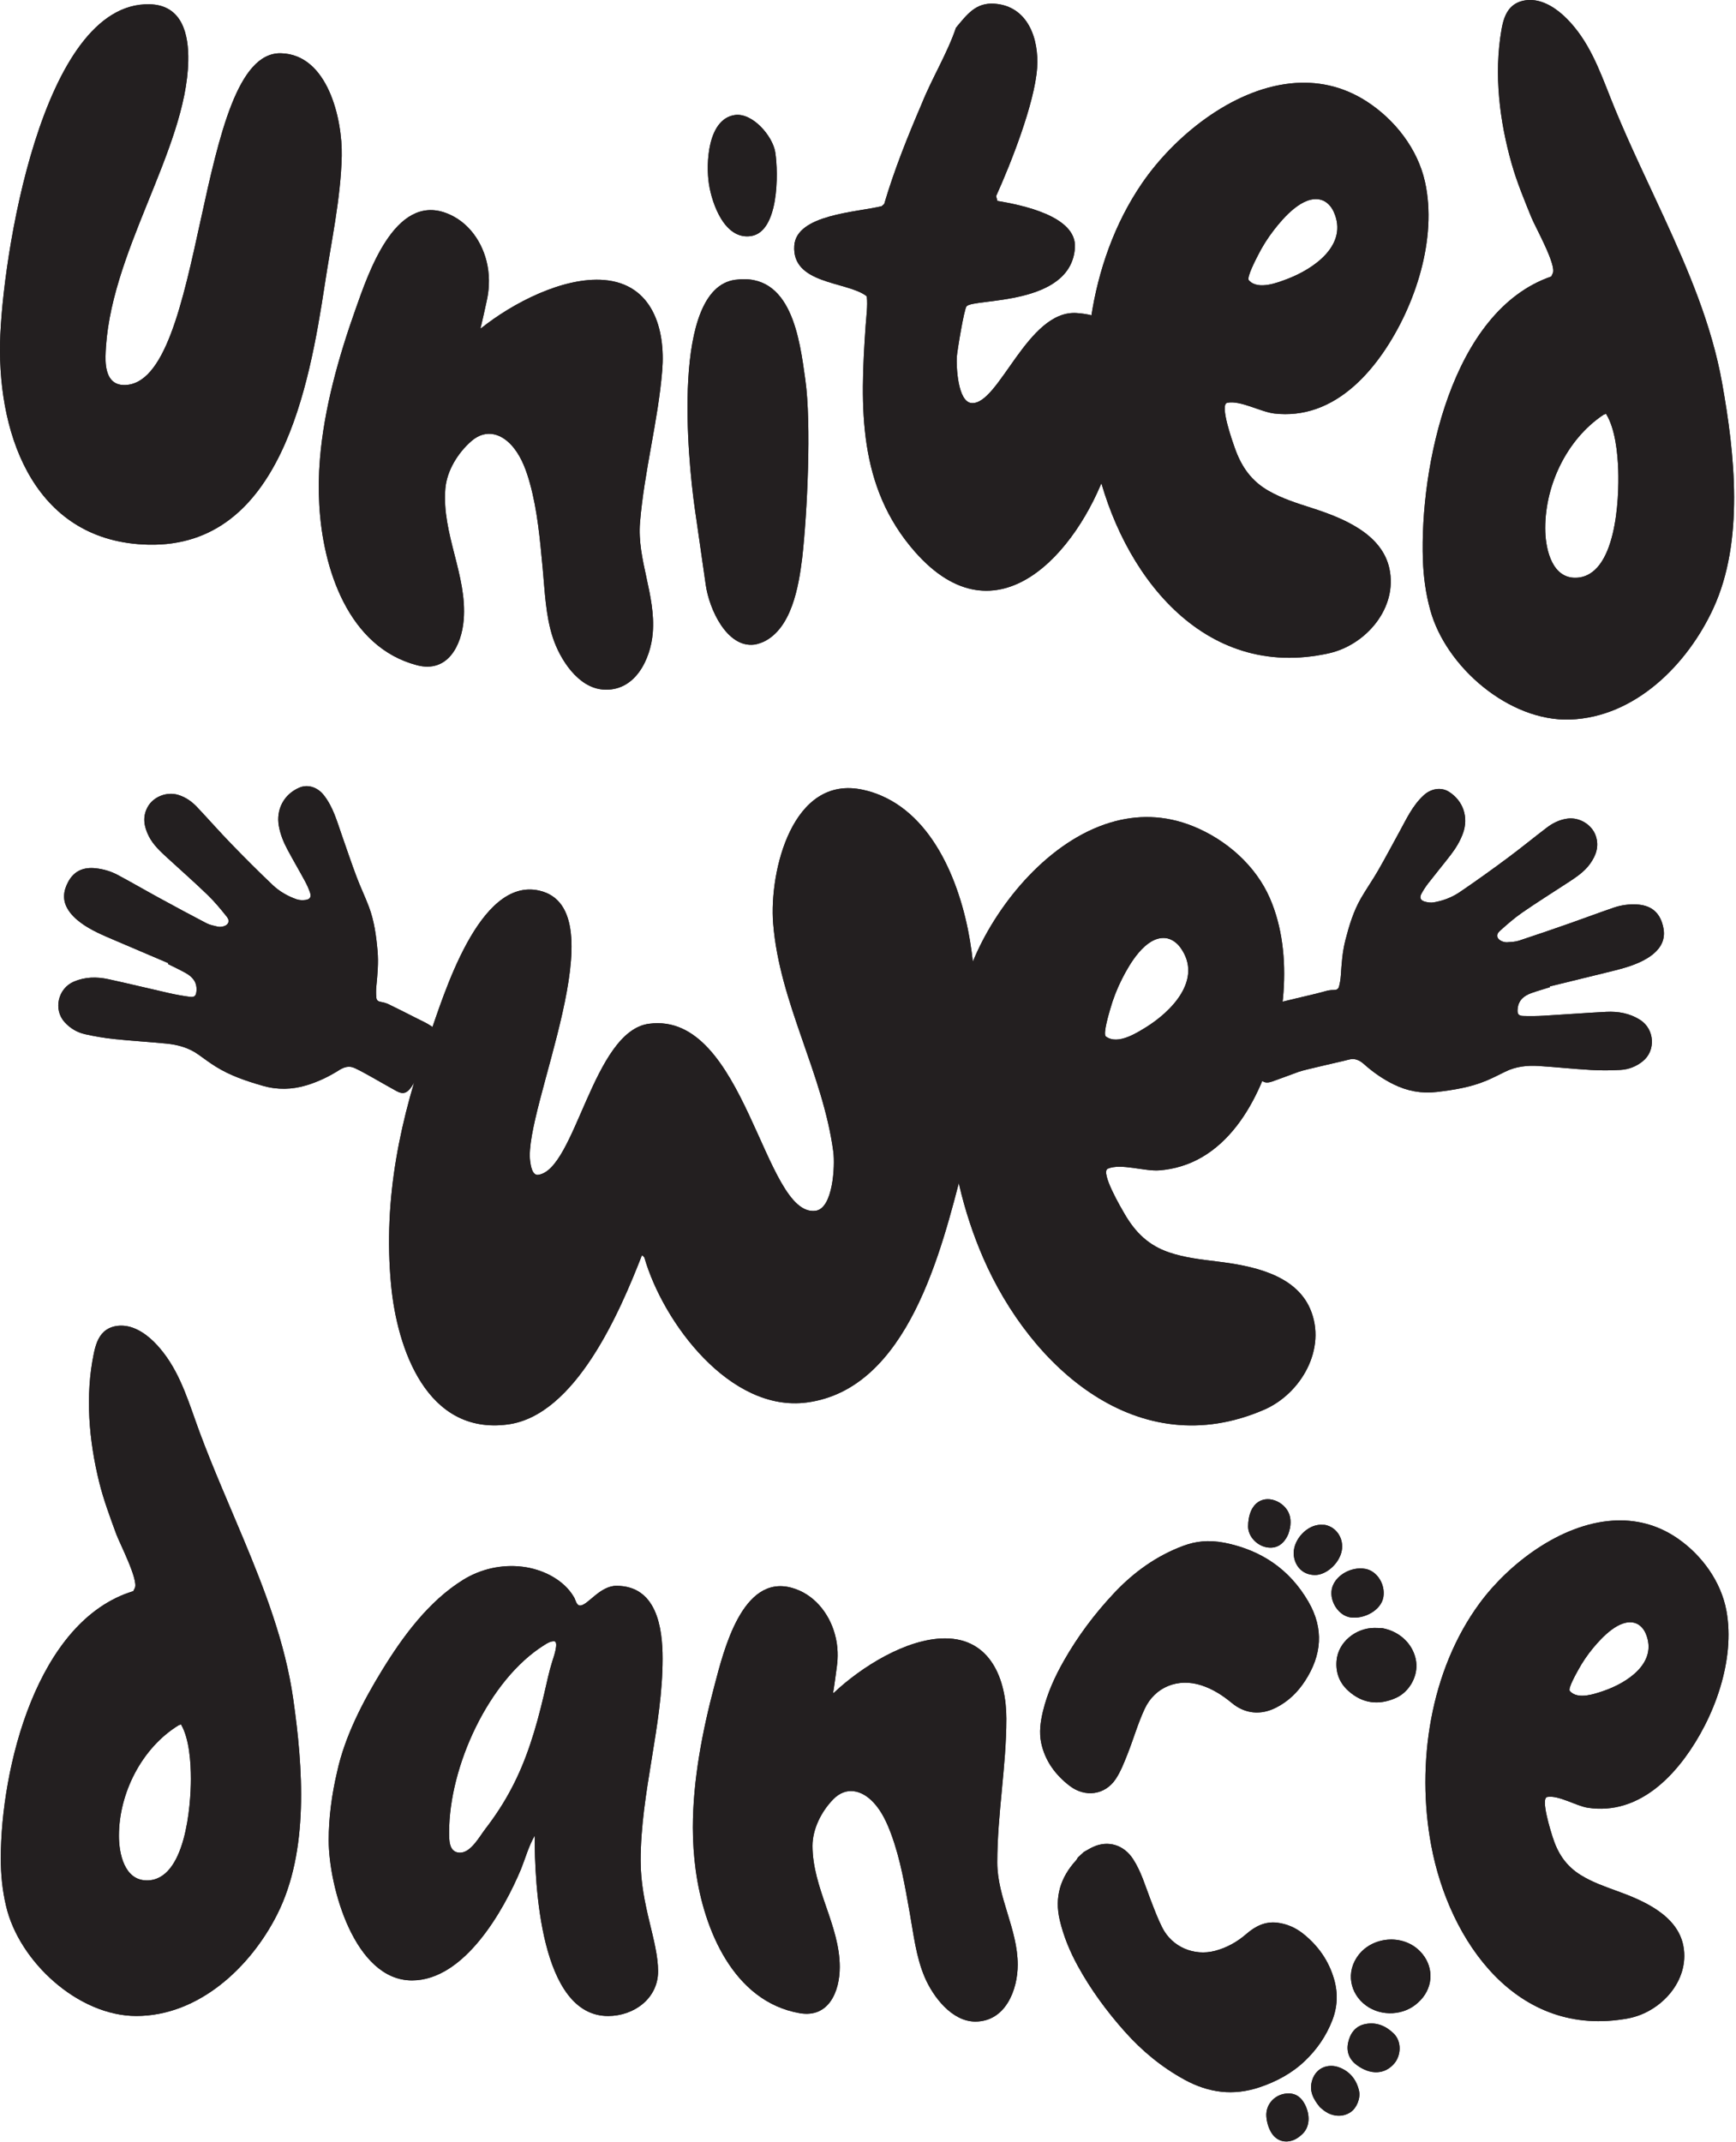 <svg xmlns="http://www.w3.org/2000/svg" width="586" height="723" viewBox="0 0 586 723" fill="none"><path d="M55.237 456.59C61.307 464.48 63.997 474.23 67.457 483.54C71.947 495.59 77.167 507.36 82.117 519.22C89.407 536.67 96.277 554.48 98.967 573.29C102.267 596.37 104.387 624.63 93.587 646.05C84.597 663.89 67.087 680.36 46.017 680.36C26.337 680.36 6.407 661.96 2.057 643.3C0.777 637.93 0.267 632.56 0.267 627.2C0.267 597.04 12.277 546.95 44.997 536.98L45.507 535.96C46.847 533.28 40.327 520.72 39.217 517.67C37.117 511.92 34.947 506.14 33.477 500.18C30.027 486.18 28.697 470.99 31.667 456.79C32.227 454.09 33.057 451.28 35.097 449.43C37.637 447.14 41.547 446.91 44.767 448.07C49.037 449.6 52.527 453.06 55.237 456.59ZM49.597 634.61C62.637 634.61 64.427 609.31 64.427 600.36C64.427 594.74 63.917 586.81 61.107 581.96L60.337 582.22C47.817 589.89 40.147 605.22 40.147 619.54C40.137 625.41 41.927 634.61 49.597 634.61Z" fill="#231F20"></path><path d="M193.757 539.03C194.267 539.8 194.527 541.84 195.807 541.84C198.367 541.84 202.457 535.19 208.077 535.19C221.627 535.19 223.667 549.25 223.667 559.73C223.667 582.48 216.257 604.97 216.257 627.97C216.257 643.05 222.137 655.06 222.137 665.29C222.137 674.49 213.957 680.37 205.267 680.37C182.267 680.37 180.477 635.65 180.477 619.54C178.427 623.12 177.407 626.95 175.877 630.79C169.997 644.85 156.707 668.36 139.067 668.36C119.647 668.36 110.957 636.66 110.957 621.08C110.957 613.41 111.977 605.75 113.767 598.08C116.387 585.99 122.457 574.34 128.857 563.87C135.917 552.33 144.667 540.4 156.347 533.16C162.277 529.49 169.377 527.9 176.307 528.74C182.977 529.53 190.277 533 193.757 539.03ZM154.907 625.23C155.077 625.24 155.257 625.25 155.447 625.24C159.027 625.12 161.907 619.73 163.827 617.24C165.547 615.01 167.177 612.71 168.697 610.35C171.577 605.88 174.047 601.16 176.107 596.26C178.247 591.17 179.957 585.9 181.427 580.58C182.237 577.63 182.977 574.67 183.677 571.69C184.547 567.99 185.297 564.26 186.437 560.64C186.707 559.78 188.717 554.22 187.157 553.91C187.137 553.91 187.107 553.9 187.087 553.9C185.847 553.86 184.817 554.49 183.807 555.13C164.897 566.89 151.607 596.28 151.607 618.26C151.597 620.91 151.527 624.96 154.907 625.23Z" fill="#231F20"></path><path d="M282.737 557.53C282.797 559.2 282.707 560.88 282.467 562.55C282.357 563.37 281.317 571.33 281.177 571.33H281.437C290.637 562.64 305.977 552.93 319.007 552.93C334.337 552.93 339.707 566.73 339.707 580.02C339.707 596.12 336.637 612.23 336.637 628.58C336.637 640.34 343.537 651.07 343.537 663.08C343.537 671.52 339.447 682.25 329.217 682.25C321.297 682.25 314.907 673.81 312.097 667.17C309.227 660.4 308.367 652.72 307.087 645.53C305.497 636.63 303.987 627.57 300.847 619.05C299.447 615.25 297.687 611.35 294.897 608.35C290.847 603.99 285.567 602.82 281.267 607.23C277.317 611.27 274.267 617.2 274.267 622.94C274.267 637.25 283.467 649.78 283.467 663.83C283.467 672.11 279.747 681.13 269.927 679.41C247.597 675.5 237.607 651.2 234.867 631.31C234.207 626.5 233.877 621.65 233.877 616.8C233.877 600.76 237.127 584.04 241.237 568.6C244.267 557.18 250.517 531.21 267.267 535.86C274.637 537.9 279.797 544.25 281.787 551.44C282.367 553.46 282.667 555.49 282.737 557.53Z" fill="#231F20"></path><path d="M544.347 513.2C551.867 512.7 559.417 514.41 566.417 519.28C574.507 524.91 580.917 533.73 582.747 543.51C585.867 560.24 578.617 579.97 568.627 593.38C563.497 600.26 556.757 606.57 548.397 609.17C544.387 610.42 540.237 610.71 536.077 610.1C532.027 609.5 526.157 605.77 522.287 606.45C519.917 606.87 523.567 618.28 524.037 619.79C525.797 625.42 528.557 629.69 533.607 632.82C537.467 635.21 541.797 636.72 546.037 638.26C554.897 641.47 566.367 646.45 568.257 656.87C570.367 668.54 560.587 679.12 549.587 681.17C512.137 688.15 489.167 655.3 483.107 622.75C477.997 595.33 482.727 563.77 499.477 541.04C509.327 527.68 526.757 514.37 544.347 513.2ZM535.717 572.16C537.687 571.88 539.667 571.21 541.087 570.73C549.147 568.02 559.687 561.27 555.557 551.36C554.877 549.73 553.617 548.26 551.927 547.74C546.687 546.14 540.717 552.64 537.807 556.13C535.877 558.45 534.167 560.96 532.727 563.61C532.277 564.44 529.177 569.83 529.897 570.67C531.267 572.27 533.487 572.47 535.717 572.16Z" fill="#231F20"></path><path d="M413.427 520.67C425.737 523.16 435.297 529.58 441.657 540.54C446.967 549.69 446.177 558.62 440.517 567.3C438.047 571.1 434.877 574.18 430.797 576.27C425.607 578.93 420.257 578.43 415.777 574.7C412.717 572.16 409.407 570.04 405.607 568.79C397.627 566.17 389.867 569.34 386.437 576.62C384.107 581.58 382.607 586.93 380.577 592.04C379.427 594.92 378.287 597.9 376.577 600.45C372.997 605.78 366.317 606.71 361.077 602.7C356.247 599 352.747 594.26 351.457 588.18C350.707 584.63 351.217 581.07 352.047 577.57C353.497 571.49 356.057 565.86 359.137 560.45C363.857 552.15 369.547 544.57 376.087 537.62C382.707 530.58 390.377 525.05 399.467 521.68C403.477 520.2 407.827 519.58 413.427 520.67Z" fill="#231F20"></path><path d="M466.687 549.49C472.687 550.62 477.237 555.1 478.037 560.77C478.727 565.66 475.737 571.01 471.187 573.03C465.307 575.64 459.837 574.89 455.097 570.6C452.207 567.98 450.827 564.62 451.167 560.48C451.677 554.15 457.727 549.39 463.947 549.4C464.857 549.4 465.777 549.45 466.687 549.49Z" fill="#231F20"></path><path d="M460.917 529.47C464.867 530.2 467.657 534.68 466.977 538.93C466.247 543.5 460.387 546.51 455.847 545.84C451.857 545.25 448.767 540.48 449.547 536.36C450.397 531.9 455.927 528.55 460.917 529.47Z" fill="#231F20"></path><path d="M447.216 514.62C451.166 515.34 453.676 519.3 452.926 523.3C452.106 527.7 447.616 531.59 443.836 531.54C439.406 531.48 437.066 528.24 436.726 524.91C436.256 520.34 440.336 515.32 444.896 514.65C445.656 514.53 446.446 514.62 447.216 514.62Z" fill="#231F20"></path><path d="M435.447 515.7C435.227 516.45 435.097 517.23 434.777 517.94C433.227 521.35 430.687 522.8 427.477 522.17C424.157 521.52 421.307 518.46 421.307 515.17C421.307 513.43 421.597 511.56 422.277 509.97C424.647 504.45 430.747 505.18 433.887 508.81C435.617 510.82 435.887 513.17 435.447 515.7Z" fill="#231F20"></path><path d="M365.877 625C366.907 624.44 367.907 623.81 368.967 623.32C374.117 620.95 379.417 622.66 382.497 627.44C385.227 631.66 386.577 636.44 388.357 641.05C389.597 644.25 390.787 647.49 392.337 650.55C395.657 657.1 403.077 660.25 410.177 658.37C414.167 657.32 417.657 655.34 420.747 652.66C423.757 650.05 427.087 648.38 431.167 648.88C434.417 649.28 437.367 650.58 439.917 652.62C444.967 656.65 448.537 661.72 450.337 667.98C451.697 672.7 451.477 677.33 449.697 681.89C447.667 687.11 444.547 691.64 440.527 695.48C436.157 699.66 430.937 702.49 425.187 704.41C416.317 707.39 408.007 706.32 399.827 701.85C392.107 697.62 385.507 692.17 379.677 685.63C373.577 678.78 368.177 671.44 363.777 663.4C361.107 658.52 358.997 653.41 357.717 647.96C355.907 640.25 357.947 633.63 363.207 627.87C363.467 627.58 363.627 627.21 363.837 626.88C364.527 626.26 365.197 625.63 365.877 625Z" fill="#231F20"></path><path d="M478.657 675.85C474.027 680.18 466.407 680.69 461.117 676.83C455.707 672.88 454.137 665.53 458.607 659.75C463.607 653.28 474.507 652.5 480.147 659.43C484.157 664.33 483.787 671.3 478.657 675.85Z" fill="#231F20"></path><path d="M470.427 686.26C473.187 688.89 472.977 693.61 470.697 696.33C467.507 700.14 462.627 700.36 457.977 696.91C455.387 694.98 454.417 692.37 455.087 689.3C455.777 686.14 457.617 683.69 460.947 683.07C464.607 682.37 467.787 683.67 470.427 686.26Z" fill="#231F20"></path><path d="M445.547 711.14C443.257 708.36 441.817 705.59 442.937 702.03C444.287 697.72 448.417 696.38 451.967 697.68C455.577 699.01 457.877 701.78 458.747 705.58C459.337 708.15 457.917 711.44 455.967 712.77C453.077 714.75 449.657 714.16 447.317 712.56C446.637 712.1 446.027 711.53 445.547 711.14Z" fill="#231F20"></path><path d="M439.197 720.59C435.817 723.68 431.387 723.42 429.147 719.73C428.187 718.16 427.617 716.17 427.477 714.33C427.137 709.96 430.667 706.45 435.027 706.5C437.757 706.53 439.457 708.13 440.567 710.38C442.177 713.66 442.397 717.98 439.197 720.59Z" fill="#231F20"></path><path d="M297.307 268.45C316.807 276.73 325.417 301.9 327.967 321.08C331.217 345.49 331.157 370.6 324.907 394.43C317.827 421.78 306.557 468.77 272.387 473.31C246.437 476.76 223.827 446.3 217.517 424.4L216.897 423.7L216.647 423.73C209.237 442.75 194.277 477.69 171.417 480.73C143.997 484.38 134.037 455.01 132.017 433.7C129.237 404.37 135.117 377.14 144.907 349.71C149.627 336.47 161.537 295.92 182.007 300.56C209.257 306.73 176.627 374.42 178.957 391.88C179.127 393.17 179.607 396.76 181.657 396.49C194.247 394.82 200.057 348.03 219.067 345.5C251.697 341.16 257.837 410.94 275.307 408.62C281.217 407.83 281.907 393.36 281.297 388.74C277.767 362.21 263.107 338.45 260.987 311.64C259.607 294.24 267.377 261.19 291.427 266.57C293.467 267.01 295.437 267.65 297.307 268.45Z" fill="#231F20"></path><path d="M56.837 325.06C50.927 322.54 44.997 320.03 39.097 317.49C34.987 315.72 30.817 314.06 27.197 311.36C25.457 310.06 23.897 308.58 22.797 306.69C21.017 303.64 21.407 300.6 23.017 297.61C25.037 293.86 28.257 292.58 32.337 293.03C34.937 293.32 37.437 294.05 39.717 295.27C44.427 297.78 49.037 300.47 53.717 303.02C59.007 305.91 64.317 308.78 69.667 311.56C70.817 312.16 72.167 312.42 73.447 312.72C74.007 312.85 74.647 312.81 75.217 312.69C77.067 312.28 77.747 310.87 76.577 309.41C74.537 306.85 72.437 304.3 70.087 302.03C65.707 297.79 61.117 293.77 56.627 289.64C54.187 287.4 51.707 285.16 50.197 282.14C48.627 278.98 48.017 275.75 49.797 272.43C51.697 268.89 56.277 267.08 60.147 268.26C62.707 269.04 64.787 270.53 66.577 272.43C70.437 276.53 74.157 280.76 78.077 284.8C82.637 289.51 87.277 294.15 92.037 298.67C94.327 300.84 97.097 302.44 100.097 303.49C101.047 303.82 102.187 303.85 103.197 303.71C104.647 303.52 105.147 302.67 104.667 301.28C104.207 299.94 103.627 298.62 102.947 297.38C101.007 293.79 98.937 290.28 97.017 286.68C95.687 284.19 94.627 281.58 94.127 278.77C93.127 273.17 95.837 268.05 101.037 265.82C104.027 264.54 107.277 265.78 109.277 268.32C112.497 272.4 113.767 277.27 115.437 282C117.077 286.65 118.637 291.33 120.377 295.95C121.657 299.35 123.247 302.63 124.527 306.03C126.327 310.81 126.997 315.84 127.447 320.91C127.797 324.93 127.427 328.91 127.037 332.9C126.917 334.14 126.907 335.41 127.027 336.65C127.127 337.71 127.757 338.02 128.787 338.18C129.647 338.31 130.507 338.6 131.297 338.98C134.447 340.51 137.577 342.1 140.697 343.68C142.377 344.53 144.127 345.3 145.667 346.36C146.737 347.1 147.237 348.33 146.977 349.78C146.267 353.81 144.277 357.3 142.417 360.85C141.407 362.79 140.257 364.66 139.087 366.5C138.617 367.23 138.027 367.97 137.317 368.45C136.167 369.23 134.907 368.8 133.827 368.21C131.037 366.7 128.297 365.07 125.517 363.52C123.607 362.46 121.707 361.38 119.727 360.46C117.927 359.62 116.187 360.06 114.537 361.11C111.077 363.31 107.407 365.07 103.487 366.26C98.577 367.75 93.627 367.86 88.687 366.43C83.137 364.83 77.657 363 72.727 359.9C70.767 358.67 68.897 357.28 67.017 355.93C63.767 353.59 60.037 352.57 56.137 352.19C50.267 351.61 44.367 351.27 38.507 350.66C35.217 350.31 31.947 349.75 28.717 349.03C26.037 348.42 23.677 347.04 21.797 344.95C17.937 340.67 19.567 333.59 24.897 331.3C28.727 329.66 32.667 329.61 36.607 330.47C43.477 331.95 50.297 333.64 57.157 335.18C59.447 335.69 61.767 336.11 64.097 336.42C65.767 336.64 66.217 335.97 66.327 334.32C66.527 331.35 64.897 329.6 62.567 328.31C60.657 327.25 58.667 326.33 56.717 325.35C56.747 325.24 56.797 325.15 56.837 325.06Z" fill="#231F20"></path><path d="M523.157 332.89C529.407 331.36 535.657 329.85 541.897 328.3C546.237 327.22 550.617 326.26 554.637 324.18C556.567 323.18 558.347 321.97 559.737 320.28C561.987 317.56 562.097 314.5 560.997 311.29C559.617 307.27 556.637 305.47 552.547 305.25C549.937 305.11 547.357 305.43 544.897 306.26C539.847 307.97 534.857 309.87 529.817 311.63C524.127 313.62 518.427 315.59 512.697 317.47C511.457 317.87 510.087 317.91 508.777 318C508.207 318.04 507.577 317.9 507.037 317.68C505.277 316.98 504.837 315.48 506.227 314.22C508.657 312.03 511.137 309.85 513.827 307.99C518.837 304.52 524.017 301.29 529.117 297.95C531.897 296.13 534.697 294.33 536.687 291.59C538.747 288.73 539.877 285.64 538.657 282.07C537.357 278.27 533.127 275.74 529.117 276.27C526.467 276.62 524.167 277.76 522.097 279.34C517.617 282.75 513.267 286.33 508.737 289.68C503.467 293.59 498.137 297.42 492.707 301.1C490.097 302.87 487.097 304 483.967 304.54C482.977 304.71 481.847 304.55 480.867 304.26C479.467 303.83 479.117 302.92 479.807 301.63C480.477 300.38 481.267 299.18 482.137 298.06C484.637 294.84 487.247 291.7 489.727 288.47C491.447 286.23 492.907 283.83 493.867 281.14C495.767 275.78 493.917 270.28 489.147 267.24C486.407 265.49 482.987 266.19 480.607 268.37C476.767 271.88 474.727 276.47 472.307 280.86C469.927 285.18 467.627 289.55 465.167 293.82C463.357 296.97 461.257 299.94 459.437 303.09C456.877 307.52 455.407 312.37 454.147 317.3C453.147 321.21 452.867 325.2 452.607 329.2C452.527 330.44 452.327 331.7 452.007 332.9C451.737 333.93 451.067 334.14 450.027 334.12C449.157 334.11 448.257 334.26 447.417 334.51C444.057 335.51 429.977 338.61 426.637 339.67C424.837 340.24 422.997 340.71 421.297 341.51C420.127 342.06 419.427 343.19 419.447 344.67C419.497 348.76 420.897 352.53 422.147 356.33C422.827 358.4 423.657 360.44 424.517 362.45C424.857 363.25 425.327 364.07 425.947 364.66C426.957 365.62 428.267 365.39 429.437 364.99C432.437 363.95 435.397 362.79 438.397 361.71C440.447 360.97 453.247 358.17 455.347 357.59C457.257 357.06 458.907 357.77 460.357 359.07C463.417 361.8 466.747 364.14 470.427 365.95C475.037 368.22 479.897 369.13 485.007 368.52C490.747 367.84 496.447 366.93 501.817 364.67C503.947 363.77 506.017 362.71 508.097 361.68C511.687 359.9 515.527 359.5 519.437 359.75C525.327 360.13 531.197 360.76 537.087 361.1C540.387 361.29 543.707 361.27 547.007 361.08C549.757 360.92 552.307 359.94 554.497 358.18C559.007 354.58 558.547 347.34 553.657 344.21C550.147 341.97 546.267 341.28 542.237 341.48C535.217 341.83 528.217 342.38 521.197 342.79C518.857 342.93 516.497 342.96 514.147 342.88C512.467 342.83 512.127 342.09 512.287 340.45C512.577 337.49 514.457 336.03 516.967 335.13C519.027 334.4 521.137 333.81 523.217 333.15C523.217 333.08 523.187 332.99 523.157 332.89Z" fill="#231F20"></path><path d="M374.827 277.6C383.627 274.96 393.057 274.94 402.697 278.83C413.837 283.32 423.857 292.05 428.677 303.18C436.937 322.21 433.687 347.61 425.457 366.27C421.237 375.84 414.937 385.17 405.727 390.53C401.297 393.1 396.447 394.58 391.347 394.98C386.377 395.37 378.377 392.53 373.967 394.4C371.257 395.54 378.697 408.11 379.677 409.78C383.297 415.98 387.737 420.31 394.587 422.65C399.817 424.44 405.377 425.06 410.837 425.73C422.237 427.13 437.217 429.92 442.287 441.8C447.967 455.09 439.227 470.32 426.717 475.75C384.127 494.23 347.907 461.44 331.847 424.43C318.317 393.25 315.357 354.47 329.077 322.91C337.157 304.32 354.247 283.78 374.827 277.6ZM380.607 349.99C382.877 349.13 385.047 347.78 386.597 346.83C395.427 341.43 406.117 330.54 398.517 319.88C397.267 318.13 395.367 316.72 393.227 316.57C386.567 316.1 381.237 325.44 378.737 330.38C377.077 333.66 375.727 337.1 374.737 340.64C374.427 341.75 372.217 348.99 373.297 349.8C375.347 351.33 378.037 350.97 380.607 349.99Z" fill="#231F20"></path><path d="M63.547 20.61C62.897 50.89 36.356 86.03 35.627 120.21C35.536 124.41 36.316 129.82 41.717 129.94C69.606 130.53 65.716 17.36 94.796 17.98C110.697 18.32 115.617 40.32 115.357 52.62C115.047 67.01 111.737 81.94 109.637 95.99C104.407 130.08 94.847 184.77 50.166 183.82C12.386 183.02 -0.673 148.24 0.027 115.56C0.617 87.97 13.877 0.66 50.456 1.44C61.547 1.67 63.736 11.62 63.547 20.61Z" fill="#231F20"></path><path d="M238.226 197.34L234.486 171.3C232.246 155.34 226.436 97.48 248.106 94.44C267.246 91.75 269.936 114.58 271.846 128.18C273.936 143.09 272.506 173.16 270.786 188.34C269.586 198.11 267.176 212.05 257.796 216.57C256.826 216.97 255.606 217.43 254.596 217.55C245.446 218.66 239.396 205.71 238.226 197.34ZM261.696 51.39C262.796 58.44 262.936 78.2 253.536 79.66C244.666 81.04 240.356 68.88 239.306 62.1C238.246 55.31 238.836 40.25 247.976 38.83C253.976 37.9 260.836 45.91 261.696 51.39Z" fill="#231F20"></path><path d="M350.087 22.92C349.267 34.78 341.247 55.14 336.247 66.18L336.667 67.8C344.517 69.14 363.587 72.83 362.847 83.64C361.487 103.4 328.847 100.62 326.277 103.35C325.417 104.35 323.117 118.49 322.987 120.33C322.767 123.49 323.247 135.7 327.997 136.03C337.217 136.67 346.847 104.51 363.447 105.65C392.107 107.62 379.397 141.96 373.527 158.56C363.657 186.46 336.507 217.58 308.907 186.29C289.497 164.29 290.307 137.37 292.197 109.99C292.417 106.83 292.937 103.16 292.607 100.22C292.627 99.96 292.117 99.65 292.117 99.65C285.287 94.94 267.227 95.82 268.117 82.9C268.847 72.36 289.277 71.65 297.627 69.58L298.467 68.84C301.917 57.16 306.387 46.09 311.127 35.03C314.647 26.27 319.707 18.15 322.697 9.36C326.447 4.85 329.377 0.82 335.697 1.25C347.027 2.06 350.757 13.17 350.087 22.92Z" fill="#231F20"></path><path d="M435.777 28.14C444.377 27.26 453.097 28.92 461.317 34.22C470.817 40.35 478.527 50.19 481.007 61.34C485.257 80.39 477.757 103.29 466.837 119.08C461.237 127.17 453.757 134.68 444.297 138C439.747 139.59 435.007 140.1 430.217 139.56C425.547 139.04 418.667 135 414.257 135.94C411.557 136.52 416.197 149.45 416.807 151.16C419.057 157.54 422.387 162.33 428.307 165.7C432.827 168.28 437.847 169.84 442.777 171.43C453.067 174.75 466.417 179.99 468.997 191.86C471.887 205.15 461.107 217.68 448.587 220.47C405.947 229.99 378.287 193.26 370.017 156.2C363.047 124.98 367.187 88.62 385.467 61.89C396.227 46.16 415.667 30.2 435.777 28.14ZM428.277 96.07C430.527 95.67 432.767 94.82 434.377 94.21C443.497 90.78 455.307 82.62 450.177 71.42C449.337 69.58 447.827 67.94 445.877 67.42C439.807 65.8 433.227 73.49 430.037 77.61C427.917 80.34 426.057 83.29 424.517 86.39C424.037 87.36 420.707 93.66 421.557 94.6C423.177 96.38 425.727 96.52 428.277 96.07Z" fill="#231F20"></path><path d="M165.017 96.23C164.937 98.01 164.687 99.78 164.297 101.53C164.107 102.39 162.307 110.75 162.157 110.74L162.427 110.76C172.957 102.34 190.087 93.37 203.927 94.5C220.207 95.84 224.697 110.96 223.537 125.07C222.127 142.17 217.467 159 216.037 176.36C215.007 188.84 221.397 200.84 220.347 213.6C219.607 222.56 214.327 233.59 203.477 232.7C195.067 232.01 189.017 222.49 186.617 215.19C184.167 207.75 183.917 199.52 183.187 191.78C182.277 182.19 181.457 172.43 178.877 163.12C177.727 158.96 176.197 154.67 173.497 151.24C169.577 146.26 164.077 144.55 159.127 148.86C154.587 152.81 150.827 158.84 150.327 164.93C149.077 180.13 157.747 194.23 156.527 209.15C155.807 217.94 151.057 227.19 140.797 224.51C117.427 218.41 108.947 191.74 107.777 170.38C107.497 165.22 107.567 160.04 107.997 154.89C109.397 137.86 114.317 120.39 120.017 104.36C124.237 92.51 133.137 65.47 150.517 71.87C158.157 74.68 163.087 81.87 164.567 89.69C164.977 91.88 165.117 94.06 165.017 96.23Z" fill="#231F20"></path><path d="M531.396 9.08C538.016 17.09 541.176 27.16 545.136 36.74C550.256 49.15 556.136 61.23 561.736 73.42C569.976 91.36 577.806 109.68 581.296 129.2C585.586 153.16 588.826 182.56 578.356 205.29C569.636 224.23 551.976 242.05 529.996 242.83C509.466 243.55 487.996 225.09 482.776 205.79C481.246 200.24 480.516 194.66 480.316 189.06C479.206 157.61 489.896 104.91 523.656 93.31C523.656 93.31 524.156 92.23 524.156 92.22C525.456 89.38 518.196 76.51 516.926 73.37C514.526 67.44 512.046 61.5 510.296 55.34C506.176 40.87 504.236 25.07 506.816 10.15C507.306 7.32 508.066 4.35 510.126 2.35C512.686 -0.14 516.766 -0.51 520.166 0.58C524.666 2.02 528.436 5.5 531.396 9.08ZM532.046 194.98C545.646 194.5 546.576 168.04 546.256 158.71C546.046 152.84 545.226 144.6 542.116 139.64L541.326 139.94C528.546 148.4 521.116 164.68 521.636 179.6C521.846 185.73 524.056 195.26 532.046 194.98Z" fill="#231F20"></path><path d="M55.237 456.59C61.307 464.48 63.997 474.23 67.457 483.54C71.947 495.59 77.167 507.36 82.117 519.22C89.407 536.67 96.277 554.48 98.967 573.29C102.267 596.37 104.387 624.63 93.587 646.05C84.597 663.89 67.087 680.36 46.017 680.36C26.337 680.36 6.407 661.96 2.057 643.3C0.777 637.93 0.267 632.56 0.267 627.2C0.267 597.04 12.277 546.95 44.997 536.98L45.507 535.96C46.847 533.28 40.327 520.72 39.217 517.67C37.117 511.92 34.947 506.14 33.477 500.18C30.027 486.18 28.697 470.99 31.667 456.79C32.227 454.09 33.057 451.28 35.097 449.43C37.637 447.14 41.547 446.91 44.767 448.07C49.037 449.6 52.527 453.06 55.237 456.59ZM49.597 634.61C62.637 634.61 64.427 609.31 64.427 600.36C64.427 594.74 63.917 586.81 61.107 581.96L60.337 582.22C47.817 589.89 40.147 605.22 40.147 619.54C40.137 625.41 41.927 634.61 49.597 634.61Z" fill="#231F20"></path><path d="M193.757 539.03C194.267 539.8 194.527 541.84 195.807 541.84C198.367 541.84 202.457 535.19 208.077 535.19C221.627 535.19 223.667 549.25 223.667 559.73C223.667 582.48 216.257 604.97 216.257 627.97C216.257 643.05 222.137 655.06 222.137 665.29C222.137 674.49 213.957 680.37 205.267 680.37C182.267 680.37 180.477 635.65 180.477 619.54C178.427 623.12 177.407 626.95 175.877 630.79C169.997 644.85 156.707 668.36 139.067 668.36C119.647 668.36 110.957 636.66 110.957 621.08C110.957 613.41 111.977 605.75 113.767 598.08C116.387 585.99 122.457 574.34 128.857 563.87C135.917 552.33 144.667 540.4 156.347 533.16C162.277 529.49 169.377 527.9 176.307 528.74C182.977 529.53 190.277 533 193.757 539.03ZM154.907 625.23C155.077 625.24 155.257 625.25 155.447 625.24C159.027 625.12 161.907 619.73 163.827 617.24C165.547 615.01 167.177 612.71 168.697 610.35C171.577 605.88 174.047 601.16 176.107 596.26C178.247 591.17 179.957 585.9 181.427 580.58C182.237 577.63 182.977 574.67 183.677 571.69C184.547 567.99 185.297 564.26 186.437 560.64C186.707 559.78 188.717 554.22 187.157 553.91C187.137 553.91 187.107 553.9 187.087 553.9C185.847 553.86 184.817 554.49 183.807 555.13C164.897 566.89 151.607 596.28 151.607 618.26C151.597 620.91 151.527 624.96 154.907 625.23Z" fill="#231F20"></path><path d="M282.737 557.53C282.797 559.2 282.707 560.88 282.467 562.55C282.357 563.37 281.317 571.33 281.177 571.33H281.437C290.637 562.64 305.977 552.93 319.007 552.93C334.337 552.93 339.707 566.73 339.707 580.02C339.707 596.12 336.637 612.23 336.637 628.58C336.637 640.34 343.537 651.07 343.537 663.08C343.537 671.52 339.447 682.25 329.217 682.25C321.297 682.25 314.907 673.81 312.097 667.17C309.227 660.4 308.367 652.72 307.087 645.53C305.497 636.63 303.987 627.57 300.847 619.05C299.447 615.25 297.687 611.35 294.897 608.35C290.847 603.99 285.567 602.82 281.267 607.23C277.317 611.27 274.267 617.2 274.267 622.94C274.267 637.25 283.467 649.78 283.467 663.83C283.467 672.11 279.747 681.13 269.927 679.41C247.597 675.5 237.607 651.2 234.867 631.31C234.207 626.5 233.877 621.65 233.877 616.8C233.877 600.76 237.127 584.04 241.237 568.6C244.267 557.18 250.517 531.21 267.267 535.86C274.637 537.9 279.797 544.25 281.787 551.44C282.367 553.46 282.667 555.49 282.737 557.53Z" fill="#231F20"></path><path d="M544.347 513.2C551.867 512.7 559.417 514.41 566.417 519.28C574.507 524.91 580.917 533.73 582.747 543.51C585.867 560.24 578.617 579.97 568.627 593.38C563.497 600.26 556.757 606.57 548.397 609.17C544.387 610.42 540.237 610.71 536.077 610.1C532.027 609.5 526.157 605.77 522.287 606.45C519.917 606.87 523.567 618.28 524.037 619.79C525.797 625.42 528.557 629.69 533.607 632.82C537.467 635.21 541.797 636.72 546.037 638.26C554.897 641.47 566.367 646.45 568.257 656.87C570.367 668.54 560.587 679.12 549.587 681.17C512.137 688.15 489.167 655.3 483.107 622.75C477.997 595.33 482.727 563.77 499.477 541.04C509.327 527.68 526.757 514.37 544.347 513.2ZM535.717 572.16C537.687 571.88 539.667 571.21 541.087 570.73C549.147 568.02 559.687 561.27 555.557 551.36C554.877 549.73 553.617 548.26 551.927 547.74C546.687 546.14 540.717 552.64 537.807 556.13C535.877 558.45 534.167 560.96 532.727 563.61C532.277 564.44 529.177 569.83 529.897 570.67C531.267 572.27 533.487 572.47 535.717 572.16Z" fill="#231F20"></path><path d="M413.427 520.67C425.737 523.16 435.297 529.58 441.657 540.54C446.967 549.69 446.177 558.62 440.517 567.3C438.047 571.1 434.877 574.18 430.797 576.27C425.607 578.93 420.257 578.43 415.777 574.7C412.717 572.16 409.407 570.04 405.607 568.79C397.627 566.17 389.867 569.34 386.437 576.62C384.107 581.58 382.607 586.93 380.577 592.04C379.427 594.92 378.287 597.9 376.577 600.45C372.997 605.78 366.317 606.71 361.077 602.7C356.247 599 352.747 594.26 351.457 588.18C350.707 584.63 351.217 581.07 352.047 577.57C353.497 571.49 356.057 565.86 359.137 560.45C363.857 552.15 369.547 544.57 376.087 537.62C382.707 530.58 390.377 525.05 399.467 521.68C403.477 520.2 407.827 519.58 413.427 520.67Z" fill="#231F20"></path><path d="M466.687 549.49C472.687 550.62 477.237 555.1 478.037 560.77C478.727 565.66 475.737 571.01 471.187 573.03C465.307 575.64 459.837 574.89 455.097 570.6C452.207 567.98 450.827 564.62 451.167 560.48C451.677 554.15 457.727 549.39 463.947 549.4C464.857 549.4 465.777 549.45 466.687 549.49Z" fill="#231F20"></path><path d="M460.917 529.47C464.867 530.2 467.657 534.68 466.977 538.93C466.247 543.5 460.387 546.51 455.847 545.84C451.857 545.25 448.767 540.48 449.547 536.36C450.397 531.9 455.927 528.55 460.917 529.47Z" fill="#231F20"></path><path d="M447.216 514.62C451.166 515.34 453.676 519.3 452.926 523.3C452.106 527.7 447.616 531.59 443.836 531.54C439.406 531.48 437.066 528.24 436.726 524.91C436.256 520.34 440.336 515.32 444.896 514.65C445.656 514.53 446.446 514.62 447.216 514.62Z" fill="#231F20"></path><path d="M435.447 515.7C435.227 516.45 435.097 517.23 434.777 517.94C433.227 521.35 430.687 522.8 427.477 522.17C424.157 521.52 421.307 518.46 421.307 515.17C421.307 513.43 421.597 511.56 422.277 509.97C424.647 504.45 430.747 505.18 433.887 508.81C435.617 510.82 435.887 513.17 435.447 515.7Z" fill="#231F20"></path><path d="M365.877 625C366.907 624.44 367.907 623.81 368.967 623.32C374.117 620.95 379.417 622.66 382.497 627.44C385.227 631.66 386.577 636.44 388.357 641.05C389.597 644.25 390.787 647.49 392.337 650.55C395.657 657.1 403.077 660.25 410.177 658.37C414.167 657.32 417.657 655.34 420.747 652.66C423.757 650.05 427.087 648.38 431.167 648.88C434.417 649.28 437.367 650.58 439.917 652.62C444.967 656.65 448.537 661.72 450.337 667.98C451.697 672.7 451.477 677.33 449.697 681.89C447.667 687.11 444.547 691.64 440.527 695.48C436.157 699.66 430.937 702.49 425.187 704.41C416.317 707.39 408.007 706.32 399.827 701.85C392.107 697.62 385.507 692.17 379.677 685.63C373.577 678.78 368.177 671.44 363.777 663.4C361.107 658.52 358.997 653.41 357.717 647.96C355.907 640.25 357.947 633.63 363.207 627.87C363.467 627.58 363.627 627.21 363.837 626.88C364.527 626.26 365.197 625.63 365.877 625Z" fill="#231F20"></path><path d="M478.657 675.85C474.027 680.18 466.407 680.69 461.117 676.83C455.707 672.88 454.137 665.53 458.607 659.75C463.607 653.28 474.507 652.5 480.147 659.43C484.157 664.33 483.787 671.3 478.657 675.85Z" fill="#231F20"></path><path d="M470.427 686.26C473.187 688.89 472.977 693.61 470.697 696.33C467.507 700.14 462.627 700.36 457.977 696.91C455.387 694.98 454.417 692.37 455.087 689.3C455.777 686.14 457.617 683.69 460.947 683.07C464.607 682.37 467.787 683.67 470.427 686.26Z" fill="#231F20"></path><path d="M445.547 711.14C443.257 708.36 441.817 705.59 442.937 702.03C444.287 697.72 448.417 696.38 451.967 697.68C455.577 699.01 457.877 701.78 458.747 705.58C459.337 708.15 457.917 711.44 455.967 712.77C453.077 714.75 449.657 714.16 447.317 712.56C446.637 712.1 446.027 711.53 445.547 711.14Z" fill="#231F20"></path><path d="M439.197 720.59C435.817 723.68 431.387 723.42 429.147 719.73C428.187 718.16 427.617 716.17 427.477 714.33C427.137 709.96 430.667 706.45 435.027 706.5C437.757 706.53 439.457 708.13 440.567 710.38C442.177 713.66 442.397 717.98 439.197 720.59Z" fill="#231F20"></path><path d="M297.307 268.45C316.807 276.73 325.417 301.9 327.967 321.08C331.217 345.49 331.157 370.6 324.907 394.43C317.827 421.78 306.557 468.77 272.387 473.31C246.437 476.76 223.827 446.3 217.517 424.4L216.897 423.7L216.647 423.73C209.237 442.75 194.277 477.69 171.417 480.73C143.997 484.38 134.037 455.01 132.017 433.7C129.237 404.37 135.117 377.14 144.907 349.71C149.627 336.47 161.537 295.92 182.007 300.56C209.257 306.73 176.627 374.42 178.957 391.88C179.127 393.17 179.607 396.76 181.657 396.49C194.247 394.82 200.057 348.03 219.067 345.5C251.697 341.16 257.837 410.94 275.307 408.62C281.217 407.83 281.907 393.36 281.297 388.74C277.767 362.21 263.107 338.45 260.987 311.64C259.607 294.24 267.377 261.19 291.427 266.57C293.467 267.01 295.437 267.65 297.307 268.45Z" fill="#231F20"></path><path d="M56.837 325.06C50.927 322.54 44.997 320.03 39.097 317.49C34.987 315.72 30.817 314.06 27.197 311.36C25.457 310.06 23.897 308.58 22.797 306.69C21.017 303.64 21.407 300.6 23.017 297.61C25.037 293.86 28.257 292.58 32.337 293.03C34.937 293.32 37.437 294.05 39.717 295.27C44.427 297.78 49.037 300.47 53.717 303.02C59.007 305.91 64.317 308.78 69.667 311.56C70.817 312.16 72.167 312.42 73.447 312.72C74.007 312.85 74.647 312.81 75.217 312.69C77.067 312.28 77.747 310.87 76.577 309.41C74.537 306.85 72.437 304.3 70.087 302.03C65.707 297.79 61.117 293.77 56.627 289.64C54.187 287.4 51.707 285.16 50.197 282.14C48.627 278.98 48.017 275.75 49.797 272.43C51.697 268.89 56.277 267.08 60.147 268.26C62.707 269.04 64.787 270.53 66.577 272.43C70.437 276.53 74.157 280.76 78.077 284.8C82.637 289.51 87.277 294.15 92.037 298.67C94.327 300.84 97.097 302.44 100.097 303.49C101.047 303.82 102.187 303.85 103.197 303.71C104.647 303.52 105.147 302.67 104.667 301.28C104.207 299.94 103.627 298.62 102.947 297.38C101.007 293.79 98.937 290.28 97.017 286.68C95.687 284.19 94.627 281.58 94.127 278.77C93.127 273.17 95.837 268.05 101.037 265.82C104.027 264.54 107.277 265.78 109.277 268.32C112.497 272.4 113.767 277.27 115.437 282C117.077 286.65 118.637 291.33 120.377 295.95C121.657 299.35 123.247 302.63 124.527 306.03C126.327 310.81 126.997 315.84 127.447 320.91C127.797 324.93 127.427 328.91 127.037 332.9C126.917 334.14 126.907 335.41 127.027 336.65C127.127 337.71 127.757 338.02 128.787 338.18C129.647 338.31 130.507 338.6 131.297 338.98C134.447 340.51 137.577 342.1 140.697 343.68C142.377 344.53 144.127 345.3 145.667 346.36C146.737 347.1 147.237 348.33 146.977 349.78C146.267 353.81 144.277 357.3 142.417 360.85C141.407 362.79 140.257 364.66 139.087 366.5C138.617 367.23 138.027 367.97 137.317 368.45C136.167 369.23 134.907 368.8 133.827 368.21C131.037 366.7 128.297 365.07 125.517 363.52C123.607 362.46 121.707 361.38 119.727 360.46C117.927 359.62 116.187 360.06 114.537 361.11C111.077 363.31 107.407 365.07 103.487 366.26C98.577 367.75 93.627 367.86 88.687 366.43C83.137 364.83 77.657 363 72.727 359.9C70.767 358.67 68.897 357.28 67.017 355.93C63.767 353.59 60.037 352.57 56.137 352.19C50.267 351.61 44.367 351.27 38.507 350.66C35.217 350.31 31.947 349.75 28.717 349.03C26.037 348.42 23.677 347.04 21.797 344.95C17.937 340.67 19.567 333.59 24.897 331.3C28.727 329.66 32.667 329.61 36.607 330.47C43.477 331.95 50.297 333.64 57.157 335.18C59.447 335.69 61.767 336.11 64.097 336.42C65.767 336.64 66.217 335.97 66.327 334.32C66.527 331.35 64.897 329.6 62.567 328.31C60.657 327.25 58.667 326.33 56.717 325.35C56.747 325.24 56.797 325.15 56.837 325.06Z" fill="#231F20"></path><path d="M523.157 332.89C529.407 331.36 535.657 329.85 541.897 328.3C546.237 327.22 550.617 326.26 554.637 324.18C556.567 323.18 558.347 321.97 559.737 320.28C561.987 317.56 562.097 314.5 560.997 311.29C559.617 307.27 556.637 305.47 552.547 305.25C549.937 305.11 547.357 305.43 544.897 306.26C539.847 307.97 534.857 309.87 529.817 311.63C524.127 313.62 518.427 315.59 512.697 317.47C511.457 317.87 510.087 317.91 508.777 318C508.207 318.04 507.577 317.9 507.037 317.68C505.277 316.98 504.837 315.48 506.227 314.22C508.657 312.03 511.137 309.85 513.827 307.99C518.837 304.52 524.017 301.29 529.117 297.95C531.897 296.13 534.697 294.33 536.687 291.59C538.747 288.73 539.877 285.64 538.657 282.07C537.357 278.27 533.127 275.74 529.117 276.27C526.467 276.62 524.167 277.76 522.097 279.34C517.617 282.75 513.267 286.33 508.737 289.68C503.467 293.59 498.137 297.42 492.707 301.1C490.097 302.87 487.097 304 483.967 304.54C482.977 304.71 481.847 304.55 480.867 304.26C479.467 303.83 479.117 302.92 479.807 301.63C480.477 300.38 481.267 299.18 482.137 298.06C484.637 294.84 487.247 291.7 489.727 288.47C491.447 286.23 492.907 283.83 493.867 281.14C495.767 275.78 493.917 270.28 489.147 267.24C486.407 265.49 482.987 266.19 480.607 268.37C476.767 271.88 474.727 276.47 472.307 280.86C469.927 285.18 467.627 289.55 465.167 293.82C463.357 296.97 461.257 299.94 459.437 303.09C456.877 307.52 455.407 312.37 454.147 317.3C453.147 321.21 452.867 325.2 452.607 329.2C452.527 330.44 452.327 331.7 452.007 332.9C451.737 333.93 451.067 334.14 450.027 334.12C449.157 334.11 448.257 334.26 447.417 334.51C444.057 335.51 429.977 338.61 426.637 339.67C424.837 340.24 422.997 340.71 421.297 341.51C420.127 342.06 419.427 343.19 419.447 344.67C419.497 348.76 420.897 352.53 422.147 356.33C422.827 358.4 423.657 360.44 424.517 362.45C424.857 363.25 425.327 364.07 425.947 364.66C426.957 365.62 428.267 365.39 429.437 364.99C432.437 363.95 435.397 362.79 438.397 361.71C440.447 360.97 453.247 358.17 455.347 357.59C457.257 357.06 458.907 357.77 460.357 359.07C463.417 361.8 466.747 364.14 470.427 365.95C475.037 368.22 479.897 369.13 485.007 368.52C490.747 367.84 496.447 366.93 501.817 364.67C503.947 363.77 506.017 362.71 508.097 361.68C511.687 359.9 515.527 359.5 519.437 359.75C525.327 360.13 531.197 360.76 537.087 361.1C540.387 361.29 543.707 361.27 547.007 361.08C549.757 360.92 552.307 359.94 554.497 358.18C559.007 354.58 558.547 347.34 553.657 344.21C550.147 341.97 546.267 341.28 542.237 341.48C535.217 341.83 528.217 342.38 521.197 342.79C518.857 342.93 516.497 342.96 514.147 342.88C512.467 342.83 512.127 342.09 512.287 340.45C512.577 337.49 514.457 336.03 516.967 335.13C519.027 334.4 521.137 333.81 523.217 333.15C523.217 333.08 523.187 332.99 523.157 332.89Z" fill="#231F20"></path><path d="M374.827 277.6C383.627 274.96 393.057 274.94 402.697 278.83C413.837 283.32 423.857 292.05 428.677 303.18C436.937 322.21 433.687 347.61 425.457 366.27C421.237 375.84 414.937 385.17 405.727 390.53C401.297 393.1 396.447 394.58 391.347 394.98C386.377 395.37 378.377 392.53 373.967 394.4C371.257 395.54 378.697 408.11 379.677 409.78C383.297 415.98 387.737 420.31 394.587 422.65C399.817 424.44 405.377 425.06 410.837 425.73C422.237 427.13 437.217 429.92 442.287 441.8C447.967 455.09 439.227 470.32 426.717 475.75C384.127 494.23 347.907 461.44 331.847 424.43C318.317 393.25 315.357 354.47 329.077 322.91C337.157 304.32 354.247 283.78 374.827 277.6ZM380.607 349.99C382.877 349.13 385.047 347.78 386.597 346.83C395.427 341.43 406.117 330.54 398.517 319.88C397.267 318.13 395.367 316.72 393.227 316.57C386.567 316.1 381.237 325.44 378.737 330.38C377.077 333.66 375.727 337.1 374.737 340.64C374.427 341.75 372.217 348.99 373.297 349.8C375.347 351.33 378.037 350.97 380.607 349.99Z" fill="#231F20"></path><path d="M63.547 20.61C62.897 50.89 36.356 86.03 35.627 120.21C35.536 124.41 36.316 129.82 41.717 129.94C69.606 130.53 65.716 17.36 94.796 17.98C110.697 18.32 115.617 40.32 115.357 52.62C115.047 67.01 111.737 81.94 109.637 95.99C104.407 130.08 94.847 184.77 50.166 183.82C12.386 183.02 -0.673 148.24 0.027 115.56C0.617 87.97 13.877 0.66 50.456 1.44C61.547 1.67 63.736 11.62 63.547 20.61Z" fill="#231F20"></path><path d="M238.226 197.34L234.486 171.3C232.246 155.34 226.436 97.48 248.106 94.44C267.246 91.75 269.936 114.58 271.846 128.18C273.936 143.09 272.506 173.16 270.786 188.34C269.586 198.11 267.176 212.05 257.796 216.57C256.826 216.97 255.606 217.43 254.596 217.55C245.446 218.66 239.396 205.71 238.226 197.34ZM261.696 51.39C262.796 58.44 262.936 78.2 253.536 79.66C244.666 81.04 240.356 68.88 239.306 62.1C238.246 55.31 238.836 40.25 247.976 38.83C253.976 37.9 260.836 45.91 261.696 51.39Z" fill="#231F20"></path><path d="M350.087 22.92C349.267 34.78 341.247 55.14 336.247 66.18L336.667 67.8C344.517 69.14 363.587 72.83 362.847 83.64C361.487 103.4 328.847 100.62 326.277 103.35C325.417 104.35 323.117 118.49 322.987 120.33C322.767 123.49 323.247 135.7 327.997 136.03C337.217 136.67 346.847 104.51 363.447 105.65C392.107 107.62 379.397 141.96 373.527 158.56C363.657 186.46 336.507 217.58 308.907 186.29C289.497 164.29 290.307 137.37 292.197 109.99C292.417 106.83 292.937 103.16 292.607 100.22C292.627 99.96 292.117 99.65 292.117 99.65C285.287 94.94 267.227 95.82 268.117 82.9C268.847 72.36 289.277 71.65 297.627 69.58L298.467 68.84C301.917 57.16 306.387 46.09 311.127 35.03C314.647 26.27 319.707 18.15 322.697 9.36C326.447 4.85 329.377 0.82 335.697 1.25C347.027 2.06 350.757 13.17 350.087 22.92Z" fill="#231F20"></path><path d="M435.777 28.14C444.377 27.26 453.097 28.92 461.317 34.22C470.817 40.35 478.527 50.19 481.007 61.34C485.257 80.39 477.757 103.29 466.837 119.08C461.237 127.17 453.757 134.68 444.297 138C439.747 139.59 435.007 140.1 430.217 139.56C425.547 139.04 418.667 135 414.257 135.94C411.557 136.52 416.197 149.45 416.807 151.16C419.057 157.54 422.387 162.33 428.307 165.7C432.827 168.28 437.847 169.84 442.777 171.43C453.067 174.75 466.417 179.99 468.997 191.86C471.887 205.15 461.107 217.68 448.587 220.47C405.947 229.99 378.287 193.26 370.017 156.2C363.047 124.98 367.187 88.62 385.467 61.89C396.227 46.16 415.667 30.2 435.777 28.14ZM428.277 96.07C430.527 95.67 432.767 94.82 434.377 94.21C443.497 90.78 455.307 82.62 450.177 71.42C449.337 69.58 447.827 67.94 445.877 67.42C439.807 65.8 433.227 73.49 430.037 77.61C427.917 80.34 426.057 83.29 424.517 86.39C424.037 87.36 420.707 93.66 421.557 94.6C423.177 96.38 425.727 96.52 428.277 96.07Z" fill="#231F20"></path><path d="M165.017 96.23C164.937 98.01 164.687 99.78 164.297 101.53C164.107 102.39 162.307 110.75 162.157 110.74L162.427 110.76C172.957 102.34 190.087 93.37 203.927 94.5C220.207 95.84 224.697 110.96 223.537 125.07C222.127 142.17 217.467 159 216.037 176.36C215.007 188.84 221.397 200.84 220.347 213.6C219.607 222.56 214.327 233.59 203.477 232.7C195.067 232.01 189.017 222.49 186.617 215.19C184.167 207.75 183.917 199.52 183.187 191.78C182.277 182.19 181.457 172.43 178.877 163.12C177.727 158.96 176.197 154.67 173.497 151.24C169.577 146.26 164.077 144.55 159.127 148.86C154.587 152.81 150.827 158.84 150.327 164.93C149.077 180.13 157.747 194.23 156.527 209.15C155.807 217.94 151.057 227.19 140.797 224.51C117.427 218.41 108.947 191.74 107.777 170.38C107.497 165.22 107.567 160.04 107.997 154.89C109.397 137.86 114.317 120.39 120.017 104.36C124.237 92.51 133.137 65.47 150.517 71.87C158.157 74.68 163.087 81.87 164.567 89.69C164.977 91.88 165.117 94.06 165.017 96.23Z" fill="#231F20"></path><path d="M531.396 9.08C538.016 17.09 541.176 27.16 545.136 36.74C550.256 49.15 556.136 61.23 561.736 73.42C569.976 91.36 577.806 109.68 581.296 129.2C585.586 153.16 588.826 182.56 578.356 205.29C569.636 224.23 551.976 242.05 529.996 242.83C509.466 243.55 487.996 225.09 482.776 205.79C481.246 200.24 480.516 194.66 480.316 189.06C479.206 157.61 489.896 104.91 523.656 93.31C523.656 93.31 524.156 92.23 524.156 92.22C525.456 89.38 518.196 76.51 516.926 73.37C514.526 67.44 512.046 61.5 510.296 55.34C506.176 40.87 504.236 25.07 506.816 10.15C507.306 7.32 508.066 4.35 510.126 2.35C512.686 -0.14 516.766 -0.51 520.166 0.58C524.666 2.02 528.436 5.5 531.396 9.08ZM532.046 194.98C545.646 194.5 546.576 168.04 546.256 158.71C546.046 152.84 545.226 144.6 542.116 139.64L541.326 139.94C528.546 148.4 521.116 164.68 521.636 179.6C521.846 185.73 524.056 195.26 532.046 194.98Z" fill="#231F20"></path></svg>